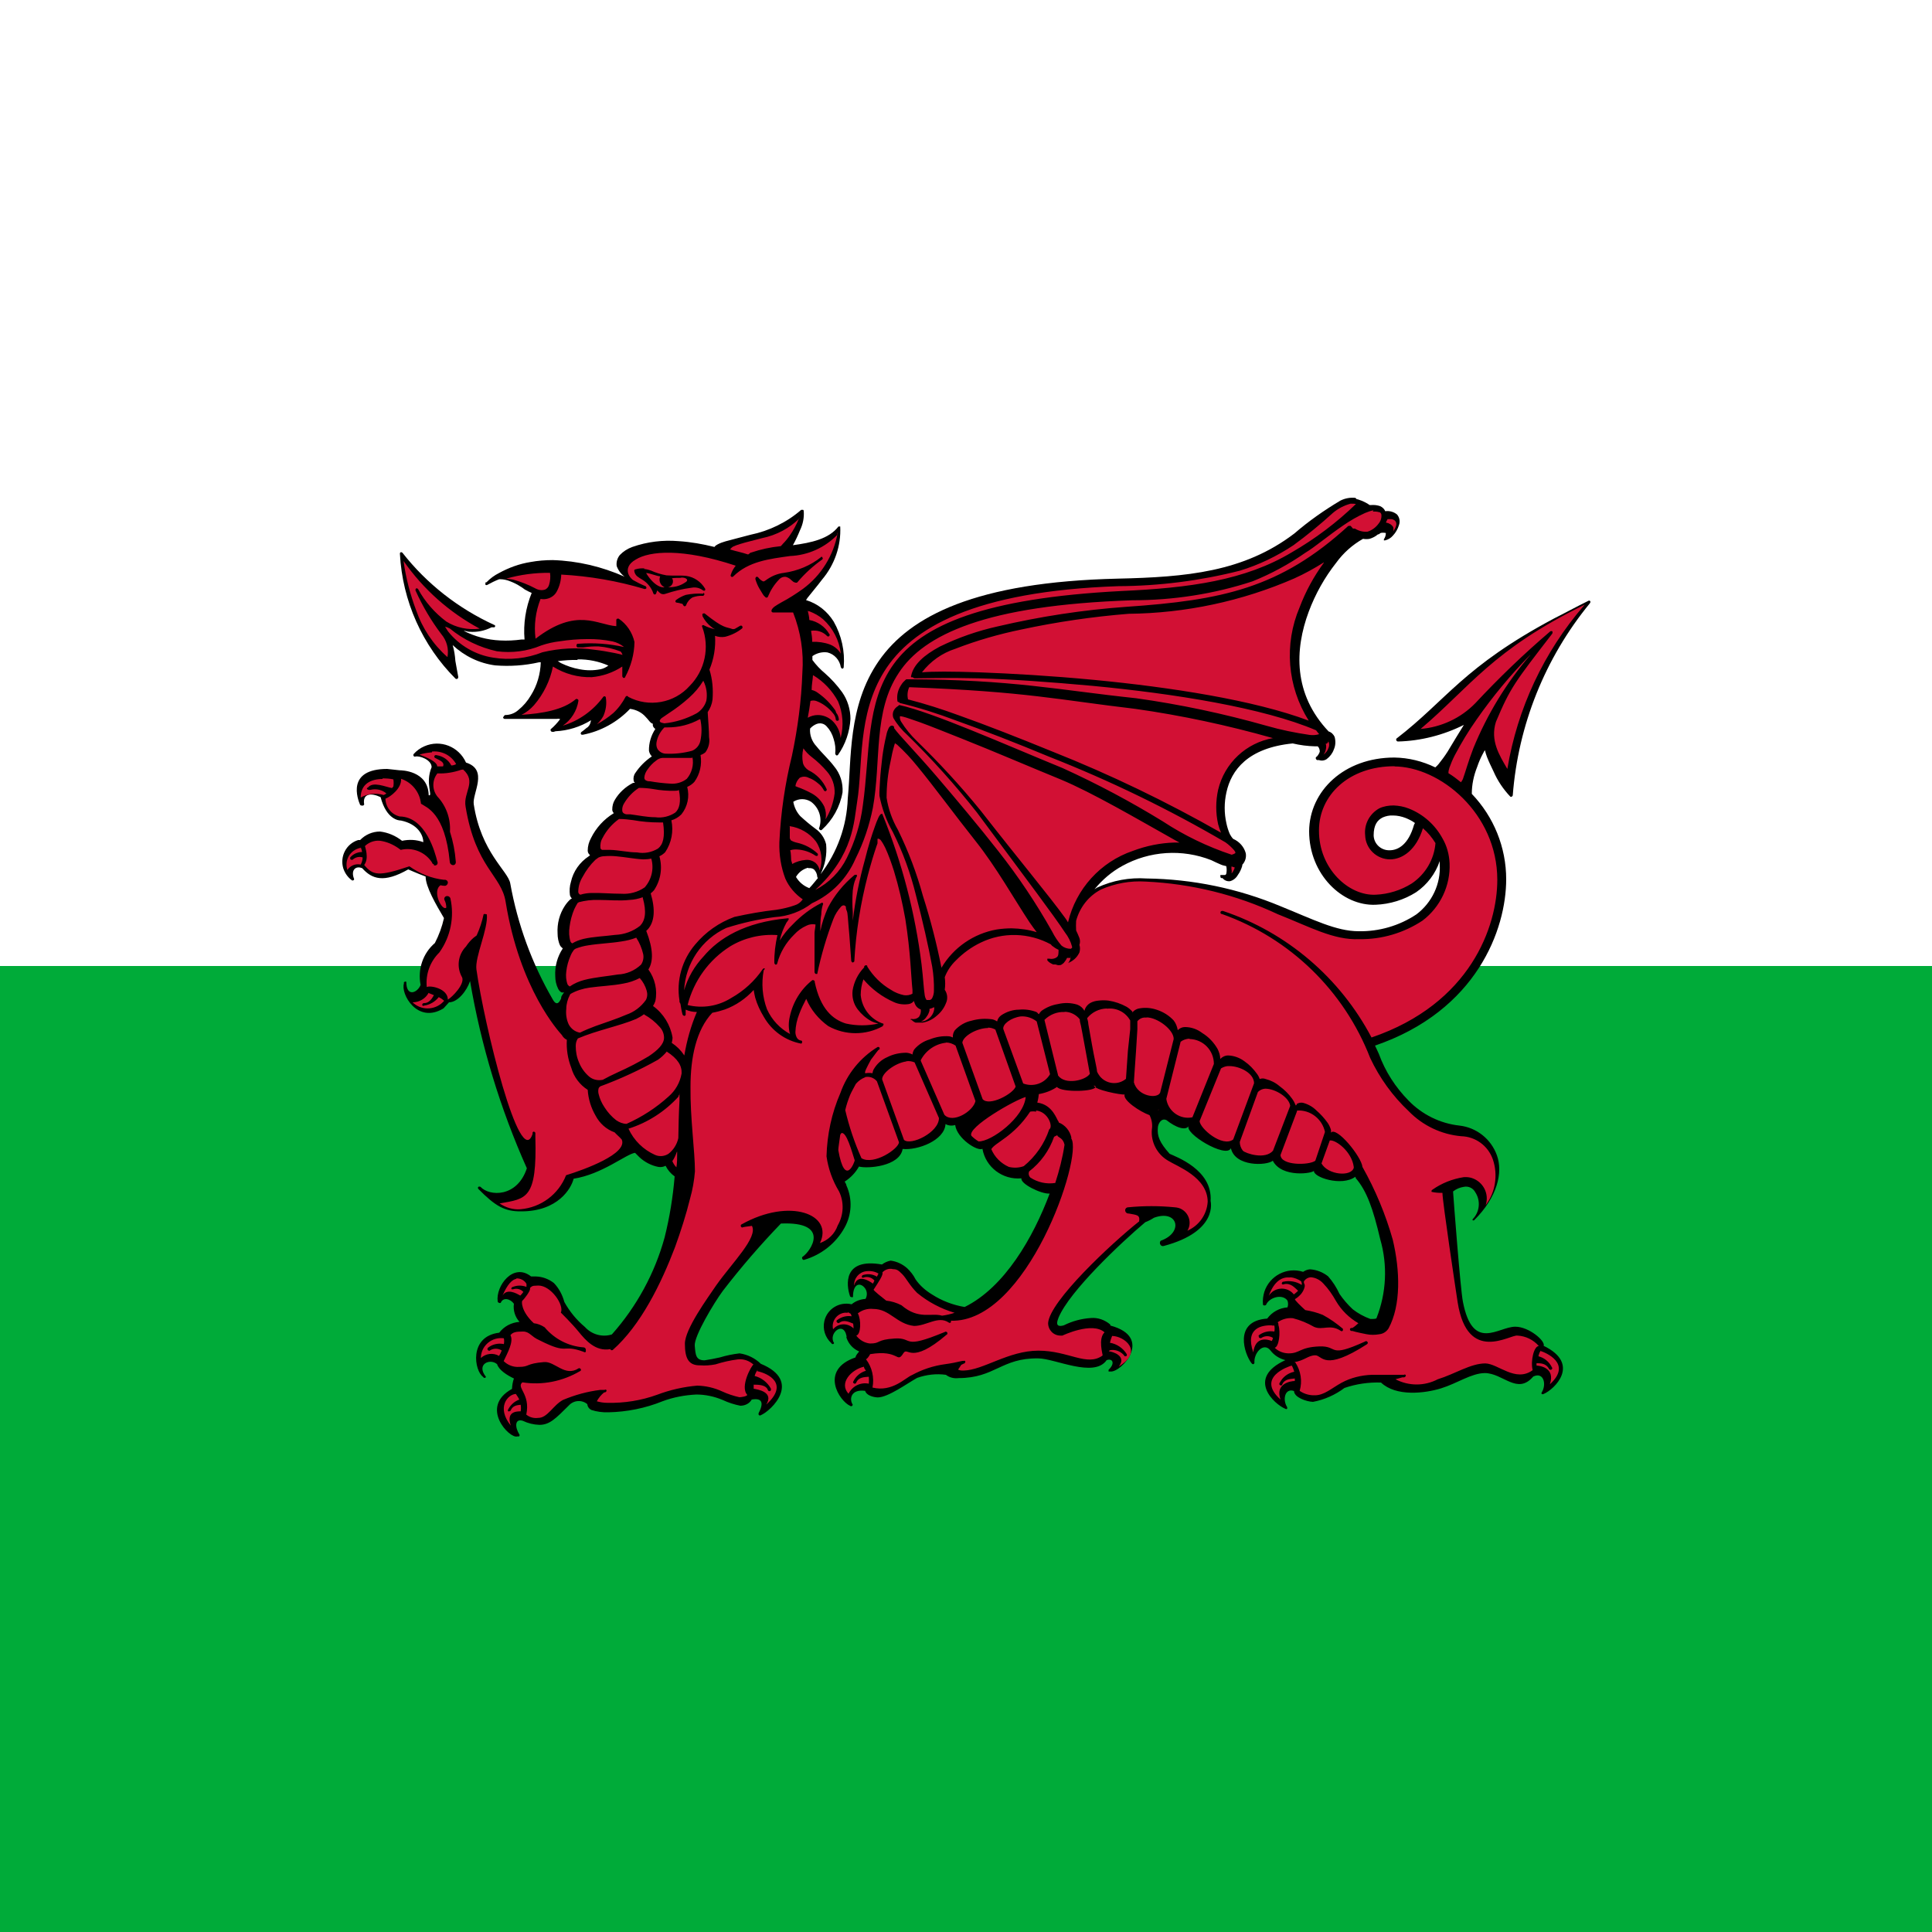 <?xml version="1.0" encoding="UTF-8"?><svg id="uuid-98bd621d-f439-469f-bc3f-e376ea1bd9f6" xmlns="http://www.w3.org/2000/svg" viewBox="0 0 100 100"><defs><style>.uuid-bbc0479e-3492-464a-9c5e-8a84974d943a{fill:#00ab39;}.uuid-8e258000-27db-44b6-ac62-d0d35943948f{fill:#fff;}.uuid-e59797d3-cd41-4cf1-99bf-5c04556e0a4b{fill:#d21034;}</style></defs><rect class="uuid-8e258000-27db-44b6-ac62-d0d35943948f" width="100" height="100"/><rect class="uuid-bbc0479e-3492-464a-9c5e-8a84974d943a" y="50" width="100" height="50"/><g id="uuid-feffbb1e-5773-44d7-9c50-cd81e1e80a3e"><path d="m70.16,25.77c-.27-.03-.54.02-.78.14-.84.5-1.64,1.06-2.38,1.7-2.62,2-5.6,2.26-9.14,2.34-7.36.17-10.77,1.94-12.38,4.27s-1.4,5.07-1.6,7.11c-.05,1.42-.54,2.79-1.41,3.92.24-.48.34-1.02.29-1.55-.08-.33-.28-.62-.56-.81-.27-.2-.53-.42-.78-.65-.19-.21-.31-.46-.36-.74.28-.18.64-.18.92,0,.43.32.6.88.41,1.38,0,0,0,.05.05.07s0,0,0,0c.03.03.07.03.1,0h0c.56-.51.94-1.19,1.07-1.94.03-.49-.12-.97-.44-1.35-.28-.37-.65-.7-.9-1.02-.24-.25-.37-.59-.34-.93.09-.1.2-.18.32-.23.19-.08.4-.04.54.12.17.18.29.4.36.65.08.25.11.51.08.76h0s.03.09.07.09c.03,0,.05,0,.07-.02h0c.39-.55.61-1.2.65-1.87,0-.49-.15-.98-.43-1.38-.26-.36-.56-.69-.89-.98-.24-.2-.46-.43-.65-.69v-.2c.23-.16.51-.23.78-.19.36.09.63.39.69.76h0s.03.07.07.08c.05,0,.08-.04.08-.08h0c.07-.82-.11-1.64-.52-2.36-.33-.53-.83-.93-1.43-1.11.03-.04.05-.08.08-.12.2-.26.48-.58.75-.94.65-.77.99-1.75.94-2.75h0s-.04,0-.06,0h0s-.02,0-.03,0c-.5.65-1.41.84-2.36.97.14-.25.26-.51.37-.78.15-.31.22-.65.19-1h0s-.01-.04-.03-.05c-.02,0-.04,0-.06,0h-.04c-.75.65-1.66,1.09-2.63,1.29-.48.13-.93.24-1.29.34-.14.04-.28.09-.41.16-.06.03-.12.07-.16.13-.61-.15-1.22-.26-1.85-.3-.81-.07-1.63.03-2.4.3-.25.09-.47.23-.65.42-.13.16-.19.37-.16.57.08.22.22.41.41.55-1.17-.52-2.43-.82-3.72-.86-.39,0-.77.03-1.15.1-.57.09-1.12.29-1.63.57-.24.12-.46.28-.65.48h-.05v.03h0s-.02.07,0,.1c.03.02.07.02.1,0,.2-.11.4-.21.61-.29h.03c.19,0,.37.04.54.11.18.07.35.15.5.25.09.05.17.11.25.17h0c.12.07.24.13.36.18-.31.76-.44,1.59-.37,2.41h-.15c-.37.05-.74.07-1.11.05-.66-.03-1.31-.2-1.89-.5.1,0,.21.05.3.05.4.03.79-.05,1.14-.23.04,0,.09,0,.14,0,.03,0,.05-.04.05-.07,0,0,0-.04-.04-.05s0,0,0,0c-1.86-.85-3.5-2.13-4.76-3.74h0s-.04-.03-.07-.03c-.04,0-.07.05-.06.09,0,0,0,0,0,0h0c.13,2.44,1.16,4.74,2.88,6.46.03.02.07.02.1,0,.03-.02.04-.06.04-.09-.06-.3-.09-.52-.15-.83h0c-.02-.28-.06-.55-.14-.82.61.57,1.37.94,2.2,1.05.76.06,1.52.01,2.27-.16h.09c-.02.61-.19,1.2-.51,1.71-.17.29-.39.55-.65.76-.19.17-.43.26-.69.26h0s-.07.04-.06.08c0,0-.04,0-.04.04,0,.04.04.08.08.08h2.69c.06-.01.11-.01.17,0v.03c-.14.18-.29.35-.47.5-.02.03-.02.06,0,.09.01.03.05.05.08.05h0s.05,0,.07,0h0l.09-.03c.65-.03,1.29-.23,1.84-.57-.01.06-.03.13-.05.19-.03.07-.07.12-.12.17l-.05.03c-.09.07-.16.14-.28.22h0s-.04.05-.03.08c0,.03.03.06.06.06h.05c.93-.18,1.78-.65,2.44-1.34.32.04.62.19.83.44.1.1.17.21.24.27.03.03.07.05.11.06v.1c.02.07.07.13.13.17-.22.33-.34.73-.33,1.13.02.11.07.21.15.29-.34.23-.63.52-.85.85-.09.12-.12.27-.09.42,0,.04.04.06.06.1-.03,0-.06,0-.09,0h0c-.39.2-.72.5-.94.87-.1.16-.14.33-.14.52,0,.07.04.13.08.18-.51.31-.92.76-1.18,1.29-.11.2-.17.42-.17.65,0,.09.05.18.12.23l-.05.05h0c-.48.31-.82.79-.94,1.34-.07.22-.08.46-.05.69.02.06.05.12.1.16l-.08.05c-.11.1-.2.21-.28.33h0c-.28.42-.41.93-.38,1.43,0,.22.04.45.14.65.04.05.08.09.13.13h0c-.28.42-.42.93-.39,1.44,0,.22.05.45.15.65.04.08.1.15.18.19h.13l-.05.06h0s-.08.11-.1.17c0,.04,0,.08-.03.13-.17.35-.32.16-.41,0-1.08-1.86-1.82-3.89-2.2-6.01-.12-.65-1.51-1.59-1.89-4.1-.08-.56.78-1.78-.4-2.15h0c-.37-.83-1.33-1.21-2.16-.84-.21.09-.4.23-.55.4-.02.03-.02.07,0,.1.02.03.05.04.08.03.21-.06.85.16.85.55-.35.83.09,1.53-.15,1.45-.03-1.29-1.45-1.29-1.5-1.29h0l-.65-.07c-2.12,0-1.53,1.56-1.4,1.86.03.03.07.04.12.04.04,0,.07-.02.09-.06-.1-.58.37-.61.85-.38.31,1.18.96,1.21,1.05,1.21h0c.88.18,1.16.76,1.16,1.12-.35-.13-.73-.15-1.1-.07-.33-.26-.72-.43-1.14-.48-.39,0-.76.16-1.03.44h-.1c-.62.19-.96.85-.77,1.47.08.24.23.46.44.61.02.02.05.02.08,0,.03,0,.04-.04.04-.06-.19-.46.08-.71.42-.56.5.56,1.12.78,2.38.06,0,0,.45.2.9.37,0,.53.54,1.46.95,2.15-.1.45-.26.88-.47,1.29h0c-.62.53-.9,1.36-.74,2.17-.16.41-.74.65-.74-.16-.03-.02-.06-.02-.09,0-.03.01-.05.05-.03.08-.19.53.69,2.13,2.05,1.29l.28-.31c.45,0,.92-.59,1.09-1.1.57,3.34,1.56,6.6,2.94,9.69-.5,1.52-1.94,1.46-2.4.96h0s-.08-.03-.11,0c0,0,0,0,0,0-.03.03-.03.08,0,.11,0,0,0,0,0,0,.88.89,1.36,1.17,2.22,1.16,1.9,0,2.59-1.19,2.71-1.69,1.48-.23,2.72-1.28,3.18-1.34.07.06.17.18.23.23.27.25.61.43.98.5.13.02.26,0,.37-.06.11.22.27.41.47.55-.09,1.07-.26,2.12-.52,3.16-.51,1.86-1.45,3.58-2.73,5.02-.5.16-1.05,0-1.4-.39-.43-.36-.79-.8-1.06-1.29-.1-.37-.28-.71-.54-.98-.27-.21-.59-.33-.93-.34,0,0,.12,0,0,0h-.25c-.93-.74-1.84.5-1.73,1.29,0,.03.03.06.06.07.03.02.07.02.1,0,.12-.3.49-.21.68.05-.05.34.06.69.29.94-.42.03-.8.23-1.05.56-1.59.19-1.29,1.99-.83,2.29.01.03.04.05.08.05.03,0,.06-.03.06-.06-.52-.65.21-.97.58-.65.09.3.51.57.87.74-.06.17-.09.35-.1.54-1.71.94-.12,2.59.27,2.46.03,0,.06,0,.09,0,.03-.02.04-.06.03-.09-.25-.39-.25-.85.17-.72.27.13.56.2.86.21.54,0,.85-.34,1.52-1,.25-.28.68-.31.96-.07.01.13.09.24.21.3.28.09.58.13.88.12.96-.02,1.91-.21,2.8-.57.56-.21,1.15-.32,1.75-.35.47,0,.93.1,1.36.28.3.14.61.24.92.3.24,0,.47-.11.59-.32.52-.09.65.14.35.72,0,.03,0,.07.03.09.03.02.06.02.09,0,.54-.23,2.16-1.77,0-2.66-.3-.29-.68-.48-1.1-.54-.35.04-.69.11-1.02.21-.26.06-.53.11-.79.15-.45,0-.47-.27-.51-.76s1-2.22,1.45-2.83c.94-1.22,1.94-2.38,3.01-3.49,2.59-.11,1.56,1.43,1.11,1.73-.02.03-.02.07,0,.1.01.04.05.06.09.05,0,0,0,0,0,0h0c.89-.26,1.64-.85,2.09-1.66.38-.67.42-1.49.1-2.19,0-.06-.06-.14-.09-.2.31-.2.56-.46.74-.78.43.12,2.11,0,2.26-.91.78.08,2.17-.44,2.22-1.29.15.09.34.1.5.05.09.7,1.16,1.38,1.41,1.23.17.96,1.05,1.62,2.02,1.53-.07.28,1.02.82,1.46.79-.85,2.27-2.33,4.85-4.4,5.87-.6-.1-1.18-.32-1.69-.65-.33-.2-.63-.46-.85-.78-.11-.22-.26-.41-.44-.58-.24-.21-.53-.35-.85-.39-.16.03-.32.1-.45.2-2.04-.36-1.84,1.09-1.66,1.62,0,.03.03.06.06.06.03.02.07.02.1,0,0-.76.43-.76.65-.41h0c.09.16.09.35,0,.51-.26.02-.52.11-.72.28-.63-.15-1.26.23-1.41.86-.1.42.04.86.36,1.15.01.03.04.05.08.05.03,0,.06-.03.06-.06-.32-.47.49-1.19.65-.34h0s-.02.06,0,.09c.11.31.34.56.65.69-.05.08-.16.16-.19.31-1.89.65-.83,2.27-.27,2.51.03.02.06.02.09,0,.03-.02.04-.05.03-.08-.17-.25-.11-.8.65-.7.06.23.41.33.65.34.54,0,1.53-.73,2.04-1.01.48-.17.99-.23,1.49-.16.18.14.42.2.65.17,1.89,0,2.22-1.05,4.13-1.02.86,0,2.89,1.03,3.54.09.3-.11.46.16.1.5v.09s.06,0,.09,0c.57.06,2.26-1.78,0-2.38,0-.02,0-.03,0-.05-.28-.24-.64-.37-1-.34-.49.03-.97.16-1.41.38-.5.14-.32-.26-.27-.4.56-1.36,3.23-3.88,4.49-4.94.16-.06.31-.14.45-.23,1.23-.45,1.56.76.35,1.19-.06.06-.06.16,0,.23.04.04.1.06.16.04,2.84-.76,2.42-2.31,2.42-2.33.11-1.62-1.81-2.29-2.12-2.44-.52-.58-.65-.92-.61-1.34,0-.2.18-.54.45-.4.46.37,1.01.58,1.16.28-.32.37,1.94,1.73,2.17,1.17.22.97,1.85.91,2.17.65.47.91,2.13.65,2.13.51-.07.34,1.44.84,2.14.32l.03.08c.56.65.89,1.57,1.26,3.15.39,1.35.32,2.78-.19,4.08,0,.05-.16.05-.32.05-.33-.12-.64-.29-.91-.5-.26-.24-.49-.51-.69-.8-.15-.33-.35-.64-.59-.91-.27-.21-.59-.34-.94-.36h0c-.13.01-.25.06-.35.13-.84-.27-1.74.2-2.01,1.04-.06.2-.09.42-.07.63,0,.03,0,.06.06.07.04,0,.07,0,.1-.03.16-.39.85-.59,1.11-.22.04.11.04.24,0,.35-.42.03-.8.24-1.05.58-1.78.12-1.17,1.86-.81,2.31.02.03.05.05.08.05.03,0,.06-.03.07-.06-.05-.51.47-1.11.83-.65.19.25.46.42.77.5-2.04.94-.58,2.28,0,2.52.03.02.06.02.09,0,.01-.03.01-.06,0-.09-.25-.39-.11-1,.36-.83,0,.33.65.55.98.56.59-.11,1.15-.36,1.63-.72.61-.21,1.25-.3,1.89-.28.78.74,2.27.56,3.11.3s1.56-.78,2.26-.79c.95,0,1.68,1.15,2.51.18.54-.26.7.4.44.82-.02.03-.02.06,0,.08.03.02.07.02.1,0,.55-.23,1.94-1.55,0-2.49.1-.25-.76-.99-1.47-.99-.88,0-2.2,1.33-2.71-1.29-.13-.65-.48-5.26-.51-5.71.16-.13.36-.21.56-.24.24-.05.48.07.59.28.29.44.23,1.03-.14,1.4h0v.05s0,0,0,0h0s.06.02.08,0c1.21-1.2,1.5-2.48,1.18-3.36-.3-.84-1.05-1.44-1.94-1.54-1-.11-1.93-.57-2.63-1.29-.68-.69-1.21-1.51-1.54-2.42-.06-.15-.14-.29-.2-.43,5.28-1.81,6.79-6.03,6.79-8.61,0-1.65-.64-3.23-1.78-4.42,0-.48.1-.95.28-1.4.08-.24.18-.47.3-.69.04-.08.07-.13.1-.17.03.12.06.24.11.36.09.23.21.48.34.75.21.48.5.91.86,1.29.03.02.06.02.08,0,.03-.01.04-.04.05-.06.28-3.64,1.67-7.11,3.98-9.93h0s.05-.06.04-.1c-.01-.04-.05-.06-.09-.05h0c-.65.32-1.25.65-1.79.92-4.71,2.51-5.55,4.21-8.16,6.22-.02.03-.02.07,0,.1.01.03.05.05.08.05,1.18-.03,2.35-.33,3.41-.86-.26.41-.56.92-.84,1.38-.14.22-.3.44-.47.65-.05.06-.11.12-.17.17h0c-.66-.32-1.38-.5-2.12-.51-2.59,0-4.39,1.72-4.41,3.81,0,2.24,1.72,3.88,3.44,3.81.74-.03,1.47-.25,2.1-.65.57-.39,1-.96,1.22-1.61v.17c.06,1.01-.4,1.98-1.21,2.59-.89.59-1.93.89-2.99.87-1.16,0-2.35-.61-4.03-1.29-2.2-.92-4.56-1.41-6.95-1.44-.87-.06-1.75.1-2.55.47-.05.03-.09.06-.14.09.4-.49.89-.91,1.44-1.21,1.41-.78,3.1-.89,4.6-.3.16.08.36.17.5.23.09.04.19.06.28.08.03.13.03.27,0,.4-.01.03-.03.05-.06.06h-.05s-.08,0-.12,0c-.02,0-.05,0-.07,0-.01.03-.01.06,0,.08,0,.04.01.07.05.08h.06c.09.12.24.18.39.16.17-.05.31-.16.4-.32.11-.15.18-.31.23-.48v-.05c.15-.16.22-.38.18-.6-.09-.33-.33-.6-.65-.74h0c-.07-.07-.12-.15-.17-.24-.08-.18-.14-.37-.18-.56-.12-.53-.12-1.08,0-1.61.25-1.15,1.11-2.3,3.43-2.53h0c.38.09.77.14,1.16.15h.13s.05.04.06.07c.04.07.05.14.05.21-.03.09-.08.17-.14.24h0s-.05.03-.06.05c-.01.02-.01.05,0,.08h0s.03.05.06.06h.1c.13.05.28.03.4-.05.17-.13.3-.3.37-.5.09-.2.1-.43.04-.65-.06-.13-.17-.24-.31-.28-1.84-1.94-1.76-4.24-1.03-6.2.34-.91.82-1.77,1.42-2.53.37-.51.84-.93,1.39-1.24h0c.11.02.23.02.34,0,.16-.05.3-.12.43-.23h0s.08,0,.1-.05h0s.05-.03.07-.03c.06-.01.13-.01.19,0h.05m0,.03c0,.11-.04.21-.1.3h0s0,.04,0,.06h.06c.16-.04.3-.12.41-.25.14-.15.25-.34.31-.54.07-.19.03-.4-.1-.55-.17-.14-.39-.2-.61-.17-.05-.12-.15-.21-.26-.26-.14-.05-.29-.07-.44-.06h-.11c-.24-.17-.51-.28-.8-.34l1.64,1.8Zm-41.83,6.52c.55-.01,1.09.1,1.59.32-.12.09-.26.16-.41.19-.36.07-.72.07-1.08,0-.34-.06-.66-.17-.97-.32-.07-.04-.1-.07-.16-.1.34-.04.68-.07,1.02-.06v-.02Zm42.21,8.08c.22,0,.44.05.65.13.17.07.33.15.48.26-.02.03-.04.06-.05.09-.29,1.03-.83,1.33-1.29,1.32-.43,0-.79-.34-.8-.77,0-.54.19-.79.47-.93.16-.07.34-.11.52-.1h.02Zm-30.27,2.73c.1-.02.21,0,.29.06.1.1.16.23.17.37h0s0,.06.04.07,0,0,0,0c-.14.17-.28.35-.45.53-.29-.11-.53-.31-.69-.58.13-.23.35-.4.6-.47h.05Z"/><path class="uuid-e59797d3-cd41-4cf1-99bf-5c04556e0a4b" d="m70.2,26.07c-1.01.98-2.13,1.82-3.34,2.52-2.42,1.45-5.27,1.84-8.8,2-7.16.37-10.34,1.77-11.8,3.78s-1.22,4.62-1.6,7.32c-.12.95-.41,1.87-.83,2.72-.35.71-.92,1.29-1.63,1.65,1.99-1.8,2-3.56,2.17-4.59.3-1.85,0-4.48,1.4-6.72s4.64-4.15,12.11-4.41c2.12-.01,4.24-.28,6.29-.8.99-.3,1.92-.75,2.78-1.32.71-.52,1.39-1.08,2.04-1.67.27-.23.58-.39.92-.48.09,0,.19,0,.28.02Zm.87.41c.1-.01.21,0,.31.03.07,0,.1.06.12.12.02.18-.04.35-.15.48-.14.19-.34.34-.57.41-.23.02-.45-.04-.65-.16h-.1l-.12-.14s-.05-.01-.07,0c-.01,0-.03,0-.05,0-3.53,3.23-6.54,3.85-11.51,4.19-2.23.16-4.45.5-6.63,1.01-1.04.23-2.05.58-3.01,1.05-.8.43-1.36.92-1.48,1.51-.01.02-.01.05,0,.07.02.01.05.01.07,0h0s.08.07.14.06c.42,0,1.64-.04,3.27,0s3.72.19,5.91.39c4.21.4,8.83,1.13,11.57,2.3.05.06.1.14.16.2h0c-.16.05-.33.06-.49.04-.75-.11-1.49-.26-2.22-.47-2.22-.63-4.48-1.11-6.77-1.43-3.99-.42-6.39-.97-11.85-.98h-.04l-.05.04-.07.07c-.07.06-.12.14-.17.22-.15.24-.21.51-.17.79,0,.03.02.05.05.06h.04s0,.05.05.05c.99.24,1.96.55,2.91.91,1.38.49,3.06,1.14,4.81,1.87,3.15,1.24,6.2,2.72,9.12,4.43.17.12.32.26.45.41.02.03.04.06.06.09,0,.02,0,.04,0,.06-.06.04-.12.06-.19.08-1.26-.42-2.46-1-3.57-1.73-1.66-1.02-3.39-1.94-5.17-2.75-3.05-1.25-6.73-2.89-8.47-3.27h0l-.05.05h0c-.11.06-.2.16-.25.28-.04.11-.04.23,0,.34.19.33.44.63.73.89,1.29,1.26,2.49,2.6,3.6,4.01,2.68,3.61,3.97,5.32,4.55,6.2.17.22.3.47.37.74v.06l-.07.05c-.18,0-.35-.06-.48-.17-.19-.22-.35-.46-.48-.72-.82-1.46-1.75-2.85-2.79-4.17-1.01-1.29-2.22-2.73-3.23-3.91s-1.91-2.09-2.16-2.45v-.06s-.02-.04-.04-.05c-.05-.03-.1-.03-.15,0-.04.03-.07.06-.09.1-.05.11-.1.23-.12.36-.09.37-.16.75-.21,1.13-.05.43-.1.87-.12,1.24s-.04.61-.03.74h0s0,.03,0,.04c.13.66.36,1.29.69,1.87.52,1.04.92,2.14,1.2,3.28.34,1.29.65,2.66.84,3.69.07.42.1.84.09,1.26,0,.12-.03.24-.08.35-.04.08-.08.11-.14.12h-.16c-.06-.08-.09-.18-.1-.28-.05-.3-.07-.81-.16-1.56-.33-2.66-1.01-5.27-2.02-7.76h0v-.03h-.08s-.03.03-.05.05c-.03.04-.06.08-.08.13-.07.16-.14.32-.19.48-.15.41-.34,1.01-.51,1.7-.29,1.04-.5,2.09-.63,3.16v-.44c-.03-.37-.03-.75,0-1.12.02-.14.04-.28.08-.41.01-.05.03-.09.05-.14.02-.06.04-.12.08-.17h0s.01-.06,0-.09h0s-.04-.01-.06,0c-.01,0-.03,0-.05,0-.57.47-1.05,1.05-1.39,1.71-.17.39-.31.79-.39,1.21,0-.32,0-.65.05-.87,0-.17.03-.34.08-.5.02-.03.02-.06,0-.09-.03-.02-.06-.02-.08,0h0c-.55.28-1.05.66-1.48,1.11-.26.25-.48.52-.67.83.07-.33.19-.64.35-.93.03-.04.07-.09.1-.14.02-.02.02-.06,0-.08h-.04c-2.22.2-3.56,1.03-4.35,1.97-.47.5-.82,1.1-1.01,1.76.07-1.4.91-2.64,2.18-3.23.82-.26,1.65-.45,2.5-.56.7-.04,1.38-.29,1.94-.72,1.01-.46,1.81-1.28,2.25-2.3.42-.84.72-1.73.9-2.64.44-2.42,0-4.98,1.34-6.98.65-1,1.78-1.87,3.68-2.53s4.59-1.1,8.4-1.23c2.12,0,4.22-.32,6.23-.98.97-.39,1.89-.89,2.75-1.49.43-.25,1.16-.87,1.94-1.4.36-.25.74-.47,1.14-.65.14-.06.29-.11.44-.14l-.03.03Zm-29.73.39c-.12.29-.27.57-.45.83-.11.16-.23.31-.37.45-.03.04-.07.08-.11.12h0c-.52.05-1.03.16-1.53.33-.06,0-.1.08-.16.1-.32-.11-.65-.17-.93-.26h0s.05-.08.14-.14c.12-.06.24-.1.37-.14.31-.1.72-.19,1.16-.31.73-.15,1.41-.51,1.94-1.04l-.07.05Zm30.67,0c.06,0,.12.03.17.06.08.06.11.16.09.25-.03.12-.08.22-.16.32.02-.07.02-.15,0-.22-.08-.13-.22-.21-.37-.23,0-.06.06-.12.08-.18.06,0,.12,0,.17,0h0Zm-28.65.71c-.21,1.16-.85,2.2-1.8,2.9-.35.25-.72.49-1.1.69-.15.08-.27.16-.36.22-.04.03-.08.06-.11.1-.03.03-.06.08-.06.13,0,.04.03.08.08.08h1.04c.39.99.56,2.05.48,3.12-.05,1.45-.24,2.88-.54,4.3-.36,1.46-.58,2.96-.65,4.47-.02.64.08,1.29.31,1.89.19.43.51.8.9,1.07-.1.15-.25.26-.42.31-.31.11-.62.18-.94.23-.73.08-1.46.21-2.18.37-.79.29-1.49.78-2.03,1.43-.68.8-.98,1.86-.81,2.9,0,.02,0,.05,0,.07l.05.1c.03.19.06.38.11.56h0s.05.07.1.06.07-.05.06-.1h0s0-.03,0-.04v-.18c.18.08.38.12.58.12-.31.72-.52,1.48-.65,2.25-.17-.26-.39-.48-.65-.65.02-.09.04-.18.04-.28-.11-.65-.47-1.24-1.01-1.63.05-.08.09-.16.12-.25.12-.57-.02-1.17-.36-1.64.26-.41.26-1.04-.11-2h0s.07-.06.1-.1c.31-.37.39-.96.13-1.84h0c.06-.05.12-.1.17-.16.35-.52.45-1.16.28-1.76.11-.05.21-.12.3-.21.33-.49.44-1.08.32-1.65.2-.06.37-.16.52-.31.32-.4.43-.92.3-1.42.14-.06.27-.15.37-.26.29-.4.4-.9.32-1.39.09-.03.18-.08.25-.14.17-.23.24-.51.19-.79,0-.32-.04-.78-.07-1.29.13-.19.22-.41.25-.65.04-.52,0-1.05-.16-1.55.23-.55.33-1.15.29-1.75.16.06.34.08.52.05.32-.08.63-.23.89-.44h0s.03-.07,0-.1c0,0,0,0,0,0-.02-.04-.07-.05-.11-.03h0c-.09.05-.17.1-.24.14-.04.03-.1.04-.16.03-.35-.13-.43,0-1.44-.81-.02,0-.04,0-.05,0-.03,0-.05.01-.06.03-.01.02-.01.05,0,.08v.03h0c.11.22.27.41.46.56.06.05.12.09.19.12-.2-.04-.39-.11-.57-.2-.03-.02-.06-.02-.09,0-.02.03-.02.06,0,.09.39,1.05.14,2.24-.65,3.04-.8.9-2.12,1.13-3.18.57-.01-.03-.05-.05-.08-.05l-.05.03s0,0,0,0c-.17.32-.38.61-.65.86-.26.22-.55.42-.85.58.14-.12.25-.27.34-.43.13-.3.18-.62.13-.94,0-.04-.02-.07-.06-.08-.04,0-.07.01-.09.05-.52.7-1.25,1.22-2.08,1.47.44-.3.73-.77.81-1.29,0-.03-.01-.07-.05-.08-.03-.02-.06-.02-.09,0-.65.56-1.74.74-2.81.81.25-.12.47-.3.65-.5.49-.57.83-1.26.98-2,.6.38,1.3.57,2.01.55.56-.05,1.11-.24,1.58-.55v.51s.03.07.06.08c.04,0,.08,0,.09-.05.3-.56.47-1.18.48-1.81-.11-.49-.4-.93-.82-1.21-.02,0-.04,0-.06,0-.03,0-.06.04-.06.07v.32c-.98-.06-2.04-1-4.18.65-.09-.7,0-1.4.26-2.06.1.02.2.02.3,0,.22-.04.42-.17.53-.37.15-.27.23-.58.24-.89,1.47.08,2.92.33,4.32.75h0s.08-.01.09-.05h0s0-.08-.05-.1h0c-.22-.09-.44-.2-.65-.32-.1-.08-.19-.19-.24-.32-.08-.25,0-.52.39-.74.71-.44,2.4-.6,5.17.32-.11.14-.2.29-.25.46-.02.04-.02.08.02.11.04.02.08.02.11-.02.79-.78,1.87-.9,2.93-1.05.94-.04,1.82-.44,2.47-1.12l-.03-.06Zm-.79,1.24h-.05c-.56.45-1.23.73-1.94.83-.35.04-.67.18-.95.39l-.08.05s-.04,0-.06,0c-.1-.05-.18-.12-.25-.21-.03-.03-.08-.04-.11-.01-.02.02-.03.05-.03.07v.04h0c.05.17.12.34.21.49.06.1.12.2.17.28.04.07.1.13.16.18.02,0,.04,0,.06,0,.02,0,.04-.02.05-.05.13-.32.32-.62.56-.87.09-.11.23-.17.37-.15.1.03.2.08.27.16l.12.1s.1.05.16.04c.02,0,.04-.01.05-.03.38-.45.81-.84,1.29-1.18.02-.03.02-.06,0-.09-.01-.03-.05-.06-.08-.06l.06.04Zm-21.68.22c1.02,1.46,2.37,2.66,3.94,3.5-.6.08-1.22-.05-1.73-.37-.6-.45-1.1-1.02-1.46-1.68h0s-.05-.05-.08-.04c-.02,0-.04.02-.05.05-.01.02-.01.05,0,.07h0c.36.8.8,1.55,1.33,2.25.28.33.4.76.32,1.19-.74-.65-1.3-1.49-1.62-2.42-.31-.82-.53-1.67-.65-2.53Zm47.63.09c-.52.71-.94,1.48-1.25,2.3-.82,1.92-.64,4.11.47,5.87-2.85-1.07-7.16-1.73-11.12-2.11-2.2-.21-4.28-.33-5.93-.39-1.47-.05-2.42-.05-2.97,0,.44-.57,1.04-1,1.73-1.22,1.11-.43,2.26-.76,3.43-1,1.82-.39,3.67-.66,5.53-.81,2.95-.03,5.87-.65,8.58-1.83.53-.24,1.04-.52,1.53-.83h0Zm-35.16.29c-.16-.01-.31,0-.47.05-.04,0-.07.04-.06.08.01.11.07.21.15.28.08.06.17.12.26.17.27.16.48.42.58.72.01.03.04.05.07.05.03,0,.06-.02.07-.05.03-.07.05-.13.06-.16s0,0,0,0l.1.1s.08.07.12.08c.06.02.13.02.19,0,.45-.15.9-.26,1.37-.32.21-.04.42.01.59.14.03.02.07.02.1,0,.02-.03.02-.07,0-.1h0c-.21-.35-.56-.59-.96-.65-.33-.04-.65,0-1.03-.03-.28-.05-.55-.13-.81-.25-.11-.04-.23-.07-.35-.08l.02-.06Zm.09.24c.17,0,.57.17.72.17-.09.22.01.47.23.57,0,0,.02,0,.02,0-.5.06-.96-.69-.98-.75Zm-4.98,0c.03.2.01.41-.05.61-.03.11-.11.21-.22.25-.17.05-.35.02-.5-.07h0c-.36-.19-.74-.34-1.14-.45-.12-.02-.24-.04-.36-.05.74-.21,1.5-.31,2.27-.3h0Zm6.77.24c.25-.03.46.12.22.25-.26.18-.58.26-.89.24.16-.02.28-.17.26-.33,0-.05-.02-.09-.05-.13.15-.02.31-.02.47-.02h0Zm1.17.83c-.31-.02-.61,0-.91.06-.18.06-.35.15-.5.26-.03.02-.04.05-.04.08,0,.03.03.06.06.06.09.01.18.03.27.06h.03s.03.05.05.08c.01.03.04.05.07.05.03,0,.06-.02.07-.05.06-.17.18-.32.34-.41.17-.06.35-.09.52-.08h.03s.06-.04.06-.08c0-.04-.03-.07-.06-.08h0Zm45.58.61c-2.08,2.4-3.45,5.33-3.97,8.46-.41-.7-.9-1.47-.59-2.44h0c.74-1.76.98-2.06,2.92-4.57h0s.02-.08,0-.11c-.03-.02-.08-.02-.11,0h0c-1.36,1.16-2.66,2.41-3.88,3.72-.75.77-1.76,1.24-2.83,1.33,2.55-2.16,3.72-4.1,8.49-6.43l-.02.03Zm-40.15.3h.05c.26.1.5.23.71.41.51.46.84,1.09.92,1.78-.13-.21-.33-.38-.56-.47-.3-.11-.61-.15-.92-.14,0-.19-.03-.4-.06-.57.31-.05.62.05.83.27.03.03.08.04.11,0s.04-.08,0-.11h0c-.22-.38-.6-.64-1.03-.72,0-.16-.05-.32-.08-.48l.03.02Zm-18.74.81c.06.03.12.05.18.08.71.58,1.54.98,2.44,1.18.78.1,1.57,0,2.29-.3h0c.32-.11.64-.18.98-.22.46-.07.92-.11,1.39-.11.45-.01.89.03,1.33.12.22.05.42.15.59.29-.77-.17-1.56-.23-2.35-.17-.02,0-.04,0-.06,0-.04.02-.06.07-.05.11,0,.03.02.06.05.08h.05c.08,0,.16,0,.24,0,.27-.04.54-.06.81-.05.39.03.77.12,1.13.26.05.05.08.11.1.18l-.09-.03-.32-.07c-.35-.07-.7-.13-1.05-.17-.89-.13-1.8-.08-2.68.13h0c-.81.32-1.69.42-2.55.28-.92-.14-1.76-.63-2.34-1.36l-.16-.25.06.03Zm56.11,1.45c-1.24,1.44-2.23,3.07-2.95,4.83-.27.7-.41,1.23-.52,1.53-.02.08-.07.16-.12.23-.21-.17-.42-.33-.65-.47,0-.1.02-.19.05-.28.08-.22.17-.44.28-.65.34-.64.71-1.26,1.13-1.85.83-1.19,1.75-2.3,2.76-3.33h0Zm-37.12,1.05c.55.33.99.8,1.29,1.36.25.6.3,1.26.13,1.89-.03-.35-.19-.68-.46-.92-.2-.17-.45-.27-.72-.27-.18,0-.36.05-.52.14.06-.3.1-.6.14-.87.1-.03.2-.03.29,0,.17.06.32.14.47.25.15.11.28.23.39.37.09.09.15.21.16.34,0,.04.04.07.08.07.04,0,.07-.02.08-.06,0,0,0,0,0-.01-.01-.13-.06-.25-.14-.35-.01-.05-.03-.09-.05-.13-.13-.18-.27-.35-.42-.5-.15-.15-.31-.28-.48-.4-.09-.07-.2-.12-.32-.15,0-.27.06-.54.07-.77v.03Zm-5.68.3c.16.32.21.67.15,1.02-.08.27-.26.5-.5.65-.52.28-1.08.46-1.67.52-.07-.01-.13-.03-.19-.05-.02-.01-.04-.03-.05-.06,0-.01,0-.03,0-.05h0s.05-.07.08-.1l.38-.26c.37-.24.73-.51,1.06-.81.28-.25.53-.54.73-.87Zm10.68.32c6.07.23,7.67.65,11.67,1.12,2.4.34,4.78.85,7.11,1.51h.04c-1.4.24-2.53,1.29-2.86,2.68-.13.59-.13,1.2,0,1.78.04.15.09.3.15.44-2.81-1.6-5.73-3.01-8.73-4.2-1.76-.72-3.45-1.38-4.83-1.87-.87-.32-1.75-.6-2.64-.83-.05-.21-.03-.43.06-.63h.03Zm-.5,1.5c.11.01.21.04.31.07.19.06.44.15.73.25.58.21,1.29.5,2.15.84,1.64.65,3.59,1.49,5.11,2.11,1.66.69,3.99,2.06,5.9,3.13l.26.14h-.26c-.73.02-1.46.17-2.15.43-1.68.57-2.95,1.97-3.36,3.7-.05-.08-.08-.14-.15-.23-.85-1.17-2.34-2.95-4.37-5.55-1.03-1.27-2.14-2.47-3.31-3.61-.31-.3-.58-.63-.81-1-.05-.08-.07-.18-.06-.27h0Zm-10.34.17c.08.37.08.74,0,1.11-.05.23-.21.42-.43.51-.44.12-.9.17-1.35.15-.16,0-.31-.08-.41-.2-.08-.11-.1-.25-.08-.38.05-.3.2-.57.41-.78h.17c.58,0,1.14-.14,1.65-.42h.03Zm32.51,1.1v.04c.05.11.05.23,0,.34-.05.14-.14.26-.26.34h0c.06-.07.1-.16.12-.25.03-.11.03-.22,0-.32.02,0,.04,0,.06,0,.05-.05.08-.11.1-.17l-.02.03Zm-22.43.14s.07.04.1.06c.38.35.73.72,1.05,1.12.85,1.03,1.94,2.52,3.02,3.88s2,3.01,2.79,4.2c.13.19.25.35.37.51-.42-.13-.85-.19-1.29-.2-.26,0-.52.02-.78.06-1.19.21-2.24.93-2.86,1.98-.25-1.26-.57-2.5-.96-3.72-.32-1.17-.75-2.31-1.29-3.41-.3-.52-.5-1.08-.59-1.67h0c0-.64.07-1.28.21-1.9.05-.28.11-.55.19-.82.01-.04.03-.09.05-.13v.03Zm-4.75.25c.12.17.26.32.43.45.29.22.56.48.8.76.27.31.41.72.39,1.13-.06.47-.22.93-.47,1.34.04-.22.02-.44-.06-.65-.14-.29-.36-.53-.65-.69-.24-.13-.5-.25-.76-.34l-.09-.04c.02-.16.1-.31.22-.43.15-.08.32-.08.47,0,.18.06.35.17.5.3.12.09.21.21.28.34.02.04.06.06.1.05.04-.02.06-.06.05-.1h0c-.19-.43-.52-.78-.94-.98-.14-.09-.25-.22-.29-.38-.05-.25-.04-.5.02-.74Zm-19.22.17c.51-.05,1,.2,1.25.65-.07.04-.16.07-.25.07-.15-.29-.43-.48-.75-.53-.03-.01-.06-.01-.09,0-.03.02-.04.05-.04.08,0,.03.03.06.06.07.23.12.49.21.39.43h-.3c0-.23-.48-.45-.92-.61.21-.07.43-.1.65-.12v-.03Zm13.48.29c.08.4-.03.81-.29,1.12-.24.19-.56.28-.87.25-.34-.02-.69-.06-1.03-.12h-.04c-.07,0-.14-.02-.2-.06-.04-.03-.06-.08-.06-.13.01-.16.08-.31.18-.44.12-.17.26-.32.43-.44.09-.08.2-.13.32-.14h1.55v-.05Zm36.31.48c2.37,0,5.35,2.42,5.35,5.87,0,2.4-1.38,6.41-6.51,8.16-1.63-3.09-4.38-5.44-7.69-6.55-.02,0-.04,0-.05,0-.04,0-.08.03-.08.08s.03.08.08.08c3.52,1.25,6.32,3.97,7.67,7.45.49,1.04,1.16,1.97,2,2.76.72.74,1.69,1.2,2.71,1.29.74.02,1.39.49,1.64,1.2.27.8.14,1.69-.37,2.37.19-.58-.12-1.2-.7-1.4-.14-.05-.29-.06-.44-.05-.58.09-1.14.31-1.62.65-.04.02-.06.07-.04.11.18.04.37.06.56.05,0,.44.69,5.03.79,5.68.51,3.19,2.71,1.65,3.09,1.71.43.02.83.22,1.11.54-.25,0-.44.76-.32,1.25-.89.65-1.79-.34-2.45-.35-.76,0-1.58.55-2.46.82-.69.36-1.5.36-2.19,0l.36-.1h.09s.06-.02.07-.05c.02-.03.02-.06,0-.08-.03-.02-.06-.02-.08,0h-1.67c-.54.02-1.08.15-1.56.41-.51.28-.9.65-1.38.65-.28.01-.56-.07-.79-.23.15-.5.06-1.04-.23-1.48h-.08c.56-.08.75-.36,1.12-.36s.43.87,2.67-.57c.03-.02.04-.04.05-.07,0-.03-.02-.06-.05-.08-.03-.02-.06-.02-.08,0-1.98.9-1.36.22-2.38.26s-1,.36-1.58.36c-.27,0-.54-.1-.73-.29.22-.05.31-.8.19-1.18v-.05s-.01-.07-.04-.09c.23-.16.51-.24.79-.21.39.1.75.25,1.1.45.44.19.83-.16,1.37.2.03.03.08.03.11,0h0s.03-.08,0-.11c-.32-.27-.66-.51-1.03-.71-.29-.12-.6-.2-.91-.25-.21-.19-.58-.54-.53-.57.12-.07.22-.16.31-.26.09-.11.16-.24.19-.38.01-.07,0-.14-.04-.19,0-.03,0-.06,0-.09.08-.12.21-.2.36-.21.25.02.48.14.65.33.26.27.47.58.65.9.28.48.68.87,1.16,1.15-.1.09-.2.18-.32.25-.02-.01-.05-.01-.07,0-.04.02-.06.06-.04.1,0,0,0,0,0,0,.02.04.06.06.1.05h.02l.18.05c.16.04.36.08.56.12.21.04.43.04.65,0,.2-.02.37-.13.48-.3.65-1.2.6-2.99.22-4.59-.37-1.31-.9-2.58-1.57-3.77-.05-.53-1.35-2.13-1.64-1.77.02-.06.02-.12,0-.18-.04-.12-.09-.23-.16-.33-.17-.24-.37-.46-.59-.65-.19-.19-.43-.32-.69-.39-.11-.02-.22,0-.32.06,0,0,0,.06-.05.08-.05-.12-.11-.24-.19-.35-.18-.25-.4-.47-.65-.65-.21-.18-.45-.3-.72-.37-.1-.04-.21-.04-.31,0h0c-.03-.1-.08-.19-.14-.27-.18-.25-.39-.47-.65-.65-.24-.18-.54-.29-.84-.3-.16,0-.3.07-.41.18,0-.18-.06-.36-.14-.52-.19-.33-.46-.62-.79-.82-.26-.2-.57-.31-.9-.31-.14,0-.27.06-.37.16h0c-.03-.18-.1-.36-.21-.5-.23-.25-.53-.44-.86-.55-.29-.1-.59-.13-.89-.08-.12.01-.24.07-.33.15-.02.02-.04.05-.05.08v-.05c-.09-.1-.19-.19-.31-.26-.29-.16-.61-.27-.94-.32-.17-.02-.34-.02-.5,0-.15.01-.3.05-.43.12-.16.09-.27.24-.31.41-.08-.15-.21-.26-.37-.32-.32-.1-.67-.11-1-.03-.31.05-.6.17-.85.35-.05.05-.1.1-.13.17-.05,0-.07-.08-.14-.11-.29-.11-.6-.15-.9-.12-.32,0-.64.11-.9.28-.12.08-.2.19-.23.33h0c-.07-.05-.16-.09-.25-.11-.36-.05-.72-.03-1.07.07-.34.07-.64.25-.87.5-.08.11-.11.24-.1.37-.06-.03-.12-.05-.18-.06-.35-.03-.7.03-1.02.16-.31.09-.59.27-.8.52-.05.08-.08.17-.09.26-.1-.05-.2-.08-.31-.09-.35,0-.69.07-1,.23-.3.13-.55.36-.71.65-.03.06-.04.12-.05.18-.12-.02-.24-.02-.36,0-.1,0,.09-.35.28-.7.13-.16.23-.32.39-.51.04,0,.07-.04.06-.08,0,0,0,0,0-.01,0-.04-.05-.07-.1-.06h0c-.9.55-1.58,1.39-1.93,2.38-.45,1.03-.69,2.15-.72,3.28h0c.09.64.31,1.26.65,1.82.27.56.24,1.22-.07,1.76h0c-.15.43-.49.76-.92.91.72-1.48-1.55-2.37-4.05-.97-.03.01-.05.04-.05.07,0,.03.01.06.04.08.03.02.06.02.08,0,.18-.04.3-.04.46-.07.32.6-1.01,1.89-1.85,3.08-.44.65-1.62,2.26-1.62,3.02s.19,1.13.79,1.12c.27.02.53,0,.79-.05.38-.12.77-.21,1.17-.26.29-.03.58.07.8.27-.09.03-.72,1.14-.32,1.57-.03.08-.32.12-.41.12-.31-.07-.61-.17-.89-.3-.41-.19-.85-.29-1.29-.3-.71.06-1.41.22-2.07.47-.83.3-1.7.44-2.59.42-.18,0-.37-.03-.54-.08.1-.18.22-.33.38-.46h.04s.06-.02.07-.05c.02-.03.02-.06,0-.08-.03-.02-.06-.02-.08,0h-.22c-.67.08-1.32.26-1.94.52-.52.28-.8.94-1.29.93-.22.03-.44-.03-.61-.17.23-1.08-.54-1.4-.2-1.67,1.03.16,2.08-.05,2.98-.58.03,0,.05-.04.05-.07,0-.03-.02-.06-.05-.07-.03-.02-.06-.02-.08,0-.71.45-1.22-.38-1.78-.33-.96.08-.74.25-1.29.25-.3.02-.59-.09-.8-.3.2-.43.53-1.01.35-1.34.12-.16.3-.19.65-.19s.41.26.85.45c1.56.79,1.1.17,2.29.6.03.03.08.03.11,0,0,0,0,0,0,0,0-.04.04-.21-.11-.23-.79-.06-1.51-.43-2.02-1.04-.17-.11-.36-.19-.56-.21-.65-.6-.65-1.13-.59-1.17s.46-.54.39-.65c.14-.16.25-.11.44-.13.65,0,1.34,1.01,1.16,1.4,0,0,.57.56.92.99s.87,1.04,1.64.9c0,.02.02.04.04.05.02.01.05.01.08,0,1.46-1.29,2.51-3.44,3.23-5.33.3-.83.57-1.67.78-2.52.13-.46.21-.92.25-1.4,0-1.06-.25-2.75-.23-4.38,0-1.5.29-2.94,1.13-3.83.22-.04.44-.1.65-.17.57-.21,1.08-.56,1.49-1.01.02.14.05.27.08.4.1.35.26.69.45,1,.41.72,1.12,1.23,1.94,1.38h0s.04-.05.04-.08h0s0-.07-.04-.08h0c-.09,0-.18-.06-.23-.14-.05-.09-.08-.19-.08-.3.01-.32.08-.64.2-.94.1-.27.23-.53.36-.78.24.57.64,1.05,1.14,1.41.88.49,1.95.49,2.83,0h0v-.05s0,0,.03,0,0,0,0,0h0v-.07c-.66-.21-1.12-.8-1.18-1.49,0-.28.05-.55.14-.81.43.51.97.91,1.58,1.18.24.11.51.14.77.1.1-.02.2-.07.26-.16.03.1.07.2.13.28.06.07.14.13.23.16.02.14-.02.28-.1.39-.1.09-.24.13-.37.1h-.05s0,.04,0,.05h.05s0,0,0,0c.05.06.12.11.2.14h.08s.06,0,.09,0h.07s.09,0,.14,0c.26-.05.51-.17.71-.35.21-.17.38-.39.48-.65.11-.23.08-.5-.06-.7h0c.03-.21.03-.43,0-.65.12-.32.32-.62.57-.86.37-.38.81-.7,1.29-.93,1.15-.56,2.5-.52,3.63.09l.06.07c.1.08.22.16.34.21,0,.2,0,.33-.1.39-.11.08-.25.1-.39.07h-.09s0,.04,0,.06h0v.03c.06.07.12.12.2.16l.1.05h.12l.14.04c.23,0,.45-.06.65-.18.2-.11.35-.27.45-.48.04-.13.04-.27,0-.39.04-.12.04-.24,0-.36-.05-.13-.11-.26-.17-.39-.01-.17-.01-.33,0-.5.19-.7.65-1.29,1.29-1.62.73-.32,1.52-.46,2.31-.41,2.37.11,4.69.68,6.84,1.69,1.65.65,2.89,1.35,4.22,1.29,1.16.02,2.3-.32,3.27-.96.92-.7,1.45-1.81,1.4-2.97-.02-.45-.14-.9-.37-1.29-.38-.7-1-1.25-1.74-1.54-.25-.1-.52-.15-.79-.16-.25,0-.51.04-.74.15-.5.28-.79.82-.73,1.39.02.7.6,1.25,1.29,1.25.65,0,1.36-.5,1.7-1.61.26.22.47.48.65.77-.07.85-.52,1.61-1.23,2.09-.56.35-1.2.55-1.86.58-1.4.07-2.95-1.35-2.94-3.33,0-1.81,1.54-3.33,3.93-3.32l-.05.03Zm-48.19.15c.74.65,0,1.18.14,1.94.52,3.15,1.85,3.54,2.07,4.91.74,4.56,2.77,6.74,2.91,6.9.06.11.15.2.26.25-.03.49.05.99.23,1.45.13.47.44.88.85,1.14h0c.03.47.17.93.41,1.34.21.4.56.71.98.86.15.16.25.23.37.37.33.74-1.94,1.56-2.88,1.85-.39.99-1.3,1.67-2.36,1.76-.38.03-.76-.08-1.08-.3,1.39-.25,1.94-.21,1.85-3.44v-.17s0-.03,0-.05h0s-.05-.06-.08-.06c-.02,0-.05.02-.06.04-.01.02-.01.05,0,.07h0c-.65,1.99-2.52-5.7-2.91-8.5-.09-.65.61-2.08.54-2.85,0,0-.16-.05-.17,0-.08.38-.2.74-.36,1.09h0c-.06.04-.11.08-.16.12-.15.13-.28.28-.39.45-.42.43-.5,1.08-.2,1.6.14.35-.5,1.01-.74,1.15,0-.58-.92-.75-1.09-.65-.07-.66.17-1.32.65-1.79.58-.81.79-1.84.57-2.81-.03-.08-.11-.12-.19-.11-.05.01-.09.04-.11.08-.02.04-.02.09,0,.13.06.12.09.25.09.39h0c-.22.19-.75-.85-.3-1.16.08.02.16.03.24.03.09-.02.15-.1.14-.19-.02-.09-.11-.14-.19-.12,0,0,0,0,0,0-.65-.07-1.27-.32-1.8-.7-1.6.54-1.89.47-2.34-.07.27-.35.04-.94.04-.98.24-.23.59-.33.91-.25.34.07.66.23.94.45.62-.15,1.27.11,1.62.65.01.05.05.09.1.1v.05c.06.02.13,0,.17-.05.03-.05.03-.12,0-.17-.1-.39-.58-2.29-1.94-2.31h0c-.43-.1-.73-.48-.74-.92.25-.09.85-.54.81-1.03h0c.57.19.97.7,1.03,1.29.27.19,1.24.45,1.49,3,0,.06.03.12.08.15.06.04.13.04.18,0,.05-.04.06-.11.05-.17-.04-.52-.14-1.03-.3-1.53.04-.67-.19-1.33-.65-1.82h0c-.28-.35-.28-.85,0-1.2.42.02.84-.05,1.24-.19h.06Zm-4.16.47c.19,0,.38.01.56.05.02.12.02.25,0,.37l-.07.08c-.34-.06-.99-.36-1.24-.03-.03,0-.06.04-.06.06s.04.05.08.06c.04.01.08.01.12,0,.28-.07.59,0,.81.19-.04.03-.09.06-.14.08-.4-.12-.83-.07-1.19.13,0-.72.55-.96,1.13-.96v-.02Zm13.27.49c.24,0,.49.02.73.06.38.07.76.1,1.14.09.07,0,.13,0,.2-.04.12.61.03.98-.19,1.17-.3.2-.67.29-1.03.24-.43,0-.89-.1-1.29-.15h-.18c-.06,0-.11-.02-.16-.05-.04-.02-.07-.07-.08-.12-.02-.14.02-.29.1-.41.19-.32.45-.59.76-.79h0Zm-1.01,1.61c.24,0,.48.03.71.06.45.08.9.12,1.35.12.07,0,.13,0,.2,0,.11.76,0,1.14-.26,1.35-.33.2-.71.27-1.09.2-.45,0-.94-.12-1.38-.13-.1,0-.19,0-.29,0h-.06s-.05,0-.08,0c-.04-.02-.07-.05-.08-.09-.02-.18.01-.37.11-.53.2-.39.49-.72.85-.98h.03Zm8.81.37c.54.08,1.03.36,1.36.79.3.44.37,1,.2,1.5-.03-.14-.1-.28-.21-.38-.15-.12-.33-.18-.52-.16-.25.02-.48.09-.7.21,0-.08-.04-.13-.05-.21s0-.34-.05-.5c.12-.04.25-.05.37-.04.34.02.66.13.94.32.03.02.08.02.11,0,.02-.03.02-.08,0-.11-.3-.28-.66-.47-1.06-.56-.1-.02-.21-.06-.3-.11-.03,0-.06-.08-.08-.12v-.61h-.01Zm4.58.65s.09,0,.16.11c.08.11.15.24.21.36.18.39.32.79.45,1.2.25.82.44,1.65.59,2.49.28,1.79.29,2.95.37,3.67v.19c-.13.08-.29.1-.44.08-.24-.05-.47-.14-.68-.28-.5-.29-.92-.71-1.22-1.2v-.04s-.05-.04-.08-.03h0s-.07.03-.08.06v.05c-.32.33-.53.75-.6,1.2-.04.35.05.69.26.97.19.25.43.46.7.61.12.06.24.1.37.13-.55.12-1.12.12-1.67,0-.69-.21-1.33-.76-1.62-2.15h0v-.05s-.05-.05-.08-.05h-.04c-.6.47-1.01,1.14-1.17,1.89-.07.29-.07.59,0,.87l.03.04c-.54-.29-.96-.74-1.21-1.29-.24-.64-.3-1.34-.17-2.02l.05-.06h0v-.04h-.04s-.05.02-.06.04c-.42.62-.98,1.13-1.64,1.5-.67.42-1.48.55-2.25.36.32-1.26,1.11-2.35,2.21-3.04.73-.44,1.58-.64,2.44-.58h0c-.11.48-.17.96-.16,1.45h0s.03.08.07.08c0,0,0,0,0,0,.04,0,.08-.03.08-.07,0,0,0,0,0,0h0c.15-.56.45-1.07.87-1.48.18-.2.4-.36.65-.47.14-.07.3-.09.46-.06,0,.15-.04.26-.05.43v2.05h0s.03.07.06.08h.08c.2-.96.48-1.91.83-2.83.09-.24.23-.46.4-.65.04-.04.09-.07.14-.07.04,0,.08.03.11.06h0c0,.05,0,.13.05.23s.06.47.09.77c.06.61.1,1.33.14,1.82h0s.03.08.08.08h0s.08-.03.08-.07c0,0,0,0,0,0h0c.08-1.5.32-2.99.7-4.45.16-.61.32-1.13.44-1.48.02-.06.04-.11.06-.17v-.23Zm-26.78.44c.03.08.06.16.07.25-.23,0-.46.1-.61.28-.01.02-.01.05,0,.07,0,.03.03.05.06.05.02.01.04.01.06,0,.14-.13.34-.18.52-.12,0,.13-.04.25-.1.37-.26-.06-.54.05-.69.28-.15-.46.09-.95.55-1.11.05-.02.1-.03.16-.04l-.02-.03Zm12.57.47c.21-.02.43-.02.65,0,.47.04.96.14,1.4.16.14,0,.28-.01.42-.04.15.52.02,1.08-.34,1.49-.36.25-.79.36-1.22.33-.5,0-1.03-.05-1.51-.04-.2,0-.41.03-.6.09-.06-.02-.1-.07-.11-.14,0-.28.08-.55.23-.79.17-.32.39-.62.65-.87.06-.05.12-.09.18-.13.07-.03.14-.05.22-.06h.04Zm32.51.53l.16.05c-.02.09-.07.18-.12.26l-.05.04c.02-.07.02-.14,0-.21,0-.04,0-.09,0-.14Zm-30.48,1.62c.21.75.12,1.18-.14,1.45-.37.29-.82.45-1.29.47-.54.07-1.14.09-1.65.21-.2.05-.39.12-.57.23-.04-.02-.07-.05-.09-.09-.08-.25-.09-.51-.05-.77.04-.31.12-.62.24-.9.05-.11.11-.22.17-.32,0-.03.04,0,.06-.05.34-.09.68-.13,1.03-.12.52,0,1.09.06,1.6,0,.24-.01.47-.06.69-.14v.03Zm-.34,2.06c.17.26.29.55.36.85.04.19,0,.39-.11.55-.33.31-.75.49-1.2.51-.55.09-1.18.14-1.73.28-.27.07-.53.18-.76.34-.04-.02-.08-.06-.11-.1-.08-.21-.1-.45-.07-.67.03-.29.11-.57.23-.84.04-.1.1-.2.17-.29.03-.02.06-.05.09-.06.21-.08.43-.14.65-.17.54-.09,1.16-.11,1.71-.2.27-.04.53-.1.78-.2Zm22.49.96c0,.25-.17.46-.4.54-.12.03-.24.03-.36,0h-.05s-.05,0-.1,0c.2.01.4-.05.55-.19.07-.08.13-.17.17-.26h0c.06,0,.11,0,.17,0l.03-.08Zm-22.31,1.13c.17.19.29.41.36.65.05.16.04.34-.04.49-.25.35-.6.62-1.01.76-.48.21-1.07.4-1.6.59-.27.1-.54.21-.8.34-.25-.04-.46-.2-.58-.42-.12-.25-.16-.54-.13-.81,0-.25.07-.5.19-.73.01-.02.02-.04.04-.05.3-.17.63-.27.97-.32.56-.08,1.19-.1,1.75-.21.3-.05.59-.15.86-.29Zm-10.92.78l.27.11c-.1.18-.26.42-.51.41-.03,0-.06.01-.08.04-.02.03-.02.06,0,.09.02.02.05.02.08,0,.3-.04.57-.2.76-.44.1.05.19.11.28.19-.4.47-1.11.53-1.58.13-.02-.02-.04-.04-.06-.05.35,0,.68-.19.84-.5v.03Zm26.17.75c0,.27-.16.52-.41.65-.09.05-.18.07-.28.07.13-.05.23-.14.3-.26.07-.09.11-.19.14-.3v-.09c.08-.02.15-.04.22-.08h.02Zm8.94.06c.49-.06.96.18,1.2.61,0,.03,0,.06,0,.08v.37l-.12,1.12c-.05.73-.09,1.29-.1,1.45-.41.34-1.01.28-1.35-.13-.06-.08-.12-.17-.15-.26,0-.14-.14-.69-.26-1.38l-.19-1.07c0-.12-.04-.21-.06-.3.25-.31.62-.49,1.01-.5h.01Zm-2.2.16c.31,0,.6.15.79.39,0,.09.02.2.06.33.05.29.13.65.2,1.07.13.72.24,1.29.26,1.42-.21.34-1.29.6-1.65.08v-.03l-.7-2.84c.28-.28.66-.43,1.05-.41h0Zm-21.76.14c.31.17.58.39.81.65.14.15.22.35.22.55,0,.34-.33.65-.79.96-.52.31-1.06.59-1.62.84-.28.13-.53.25-.76.38-.25.05-.51,0-.71-.17-.23-.2-.41-.45-.52-.73-.12-.27-.17-.56-.17-.85,0-.14.03-.27.11-.39.98-.42,2.17-.65,3.02-1.01.14-.07.28-.15.41-.25v.02Zm19.49.1c.3-.02.59.07.83.26l.69,2.73c-.28.48-.87.68-1.39.48l-1.03-2.82c-.04-.25.39-.58.9-.65Zm6.51.05c.58,0,1.42.65,1.41,1.12l-.7,2.77c-.13.34-1.16.21-1.36-.53h0s.05-.8.11-1.61l.07-1.13v-.37s0-.03,0-.05c.11-.14.28-.21.45-.19h.03Zm-8.19.53c.13,0,.26.04.37.1l1.05,2.95c-.12.37-1.37,1.05-1.71.65l-1.05-2.92c.04-.36.78-.76,1.33-.76v-.02Zm10.43.59c.7.02,1.25.59,1.25,1.29l-1.11,2.76c-.61.13-1.21-.27-1.34-.88,0-.03-.01-.06-.01-.08l.74-2.95c.13-.1.29-.15.46-.16v.02Zm-12.62.18c.18,0,.35.06.5.16l1.03,2.87c-.12.54-1.18,1.18-1.61.71l-1.22-2.79s0-.05,0-.04c.26-.5.75-.84,1.31-.9v-.02Zm-14.45.47c.58.37.79.74.77,1.13-.08.47-.32.89-.68,1.2-.64.58-1.38,1.06-2.17,1.41-.19,0-.38-.08-.54-.19-.23-.18-.43-.4-.59-.65-.15-.22-.26-.46-.32-.72-.02-.09-.02-.18,0-.26.01-.05.05-.09.09-.12,1.03-.38,2.03-.84,2.99-1.38.17-.12.33-.27.46-.43v.02Zm12.4.5c.15-.02.29,0,.43.06l1.26,2.88c0,.75-1.47,1.45-1.81,1.13l-1.13-3.13c-.02-.32.67-.85,1.25-.93v-.02Zm16.71.25c.56,0,1.29.37,1.29.89l-1.08,2.91c-.56.42-1.71-.56-1.74-.95l1.11-2.73c.13-.08.28-.13.43-.12Zm-18.88.58c.24-.07.5.02.65.21l1.14,3.15c0,.33-1.29,1.21-1.94.83-.36-.8-.64-1.64-.84-2.49.06-.27.15-.53.25-.78.1-.23.2-.38.3-.58.13-.15.29-.27.48-.34h-.03Zm11.88.42h0c0,.23,1.42.5,1.59.47-.1.3.79.89,1.29,1.07.12.23.16.49.12.74-.06.65.27,1.28.83,1.61.47.3,2.05.85,2.06,2.13-.04.66-.45,1.24-1.05,1.5.23-.38.1-.87-.28-1.1-.11-.07-.24-.1-.37-.11-.81-.08-1.62-.08-2.42,0-.09,0-.16.08-.15.17,0,0,0,0,0,0,.01.09.09.16.18.15.41.08.6.06.54.41h0c-1.46,1.16-4.63,4.13-4.71,5.26,0,.36.28.65.64.65.03,0,.06,0,.1,0,0,0,1.54-.74,2.18-.17-.35.35-.08,1.16-.1,1.2-.81.59-1.76-.25-3.32-.25s-2.85,1.01-3.88,1.03c-.09,0-.19,0-.28-.05.09-.12.16-.25.17-.25.04-.02.08-.03.12-.06.03,0,.06-.02.07-.05.02-.03.02-.06,0-.09-.03-.01-.06-.01-.08,0h-.06c-.29.07-.59.13-.89.17-.6.08-1.18.27-1.71.56-.35.14-1.02.9-2.05.65.1-.52-.02-1.05-.34-1.47.06,0,.16-.15.22-.26,1.53-.25,1.36.52,1.72-.05.23-.37.36.65,2.24-.96.03-.01.04-.04.04-.07,0-.03-.02-.06-.05-.07-.02-.02-.05-.02-.08,0-2.27.94-1.6.28-2.59.34s-.71.26-1.29.26c-.28-.03-.54-.18-.71-.41.25-.06.26-.83.08-1.15.23-.18.51-.26.8-.23.86,0,1.2.78,2.11.88.65,0,1.25-.54,1.79-.18.03.03.08.03.11,0,.02-.03.02-.06,0-.09,3.95.13,6.86-8.5,6.24-9.43,0-.02,0-.05,0-.07h0c-.08-.34-.32-.63-.65-.76v-.03c-.11-.12-.3-.89-1.11-1,.05-.19.07-.34.08-.44.34-.06.66-.18.94-.37.22.3,2.07.25,2-.03l-.1-.05Zm8.87.17c.52,0,1.24.45,1.29.89l-.89,2.32c-.41.48-1.42.14-1.56,0-.1-.13-.16-.29-.16-.45l.94-2.59c.1-.1.23-.16.37-.17Zm-30.32.26v.36c-.04.71-.05,1.34-.06,1.94h0c-.07.32-.25.61-.51.81-.2.13-.46.16-.69.06-.61-.27-1.1-.75-1.38-1.36.99-.31,1.89-.89,2.59-1.66,0-.05.03-.1.07-.15h-.02Zm17.92.16c-.08,1.07-1.78,2.33-2.44,2.31h0c-.13-.08-.26-.18-.37-.29-.25-.43,2.27-1.87,2.81-2.01h0Zm6.88.65v.03h-.04s.04-.02.06-.02h-.02Zm-6.35.06c.65.06.9.86.69.97-.25.75-.71,1.41-1.32,1.91-.25.09-.51.1-.77.04-.41-.18-.74-.51-.91-.92.19-.34,1.16-.65,2.01-1.94.1-.02.21-.02.32,0l-.02-.06Zm13.52,0c.69-.04,1.3.44,1.44,1.11l-.5,1.49c-.32.24-1.79.26-1.8-.3l.84-2.23.02-.07Zm-23.61,1.18c.28-.16.58,1.02.71,1.4h0c0,.06-.5,1.45-.85-.53,0-.12.06-.48.1-.79.01-.03.03-.05.05-.07Zm11.19.12c.08.11.3.12.38.47-.1.67-.27,1.33-.48,1.98-.45.07-.91-.03-1.29-.28-.08-.08-.11-.21-.06-.32.6-.46,1.04-1.08,1.29-1.79.1-.05.16-.1.19-.06h-.03Zm14.11.25c.3-.05,1.14.57,1.24,1.37v.05c-.14.47-1.33.37-1.67-.23l.43-1.19Zm-33.78.59c0,.33,0,.58-.04.8-.09-.09-.16-.2-.21-.32h0c.1-.14.17-.3.23-.47l.02-.02Zm11.14,6.07c.23,0,.3.05.51.26s.37.57.77.97c.57.47,1.23.82,1.94,1.03-.21.07-.43.12-.65.15-.55-.17-1.2.23-2.1-.54-.25-.13-.52-.21-.79-.24-.19-.15-.69-.54-.65-.57.25-.39.52-.78.45-.89.13-.14.32-.21.51-.18h.01Zm-1.37.11c.22-.03.45,0,.65.12l-.08.16c-.21-.13-.46-.16-.7-.09-.03,0-.06.02-.07.05-.02.03-.02.06,0,.08.03.02.06.02.09,0,.2-.06.41,0,.55.16-.02.05-.05.11-.08.16-.17-.13-.8-.54-.97.1-.02-.37.25-.69.61-.74Zm21.97.31c.2.02.4.1.56.21,0,.05.04.08.03.14,0,.01,0,.03,0,.05-.28-.18-.62-.24-.95-.17-.03,0-.06.01-.07.05-.02.02-.02.06,0,.08.03.02.07.02.1,0,.35-.08.56.19.73.34-.07.07-.14.13-.22.19-.27-.34-.76-.4-1.11-.14-.07.06-.14.13-.19.21.3-.81.72-.98,1.09-.95h.03Zm-40.07.06c.21-.01.42.09.53.28v.16c-.23-.09-.48-.09-.7,0,0,0-.06,0-.07.05-.02.02-.02.05,0,.07.03.01.06.01.09,0,.19-.06.39,0,.52.14-.05.07-.1.13-.16.19-.2-.12-.69-.39-.92,0,.26-.6.5-.83.72-.87h0Zm18.28.49h0Zm-1.13,1.25h0s.1.05.14.08c.04,0,.05.09.07.14-.26-.04-.53.03-.74.19-.03.01-.05.05-.04.08,0,.03.03.06.06.07.02.02.05.02.08,0,.25-.19.51-.04.72.04.01.08.02.16.02.25-.28-.28-.74-.29-1.02,0-.01.01-.02.03-.04.04-.09-.38.15-.75.52-.84.08-.02.17-.02.26-.01l-.03-.03Zm21.97.7h.12c.02.1.02.21,0,.31-.28-.05-.57.02-.8.19-.02.02-.02.05,0,.08,0,.03,0,.06.05.06.03.02.06.02.08,0,.18-.12.42-.12.6,0-.02.06-.03.11-.06.16-.23-.09-.85-.26-.96.59-.45-1.29.47-1.42.98-1.4h-.02Zm-8.27.54h0c.58,0,1.66.76.34,1.58.44-.57-.37-.77-.47-.78s0-.04,0-.06c.28-.06.56.05.74.26,0,0,0,.05.06.05.03,0,.06,0,.08-.03.01-.03.01-.06,0-.08-.19-.31-.51-.53-.87-.59.03-.13.07-.25.12-.37v.03Zm-31.49.12c.02.1.02.2,0,.3-.28-.06-.58,0-.81.18-.03.02-.04.05-.04.08,0,.03.02.06.05.07.03.02.06.02.08,0,.18-.12.42-.12.61,0-.04.1-.08.19-.14.28-.3-.17-.68-.13-.94.11,0-.57.47-1.03,1.04-1.03.05,0,.1,0,.15.01Zm53.64.65c.26.08,1.69.65.5,1.73.3-.87-.54-.96-.69-.97v-.12c.21,0,.5,0,.65.3.02.04.08.05.12.03.01,0,.02-.02.03-.03.02-.03.02-.06,0-.08-.14-.29-.39-.5-.7-.58.02-.11.06-.21.12-.3l-.02.02Zm-12.85.77c.05.1.09.2.12.31-.33.07-.61.28-.76.59-.02.03-.02.06,0,.08.02.03.05.04.08.04.03,0,.06-.03.06-.06.14-.3.46-.27.65-.3,0,.04,0,.09,0,.13-.19,0-1.04.12-.74.96-1.29-1.15.42-1.71.55-1.75h.05Zm-22.15.07c0,.06.06.12.1.19-.28.08-.52.28-.65.55-.02.03-.02.06,0,.08.02.02.05.04.08.04.03,0,.06-.03.07-.06.12-.28.41-.28.65-.3.01.12.01.24,0,.36-.43-.09-.86.13-1.05.52-.52-.56.16-1.26.8-1.4v.02Zm-5.53.21c.58.12,1.67.65.47,1.73.41-.65-.43-.78-.65-.82,0-.07,0-.14,0-.21.23,0,.65,0,.74.29.02.04.07.06.11.04.01,0,.03-.02.04-.04.01-.03.01-.06,0-.09-.18-.32-.48-.56-.84-.65.03-.11.08-.22.16-.32l-.02.06Zm-12.47,1.21h0c.06.08.11.17.16.26-.25.09-.46.28-.58.52-.02.03-.02.06,0,.08.02.02.05.02.08,0,.03,0,.05-.02.06-.05.1-.23.31-.26.51-.28.02.11.02.23,0,.34-.27,0-.75.04-.51.74-.76-.94-.16-1.62.26-1.64l.02.03Z"/></g></svg>